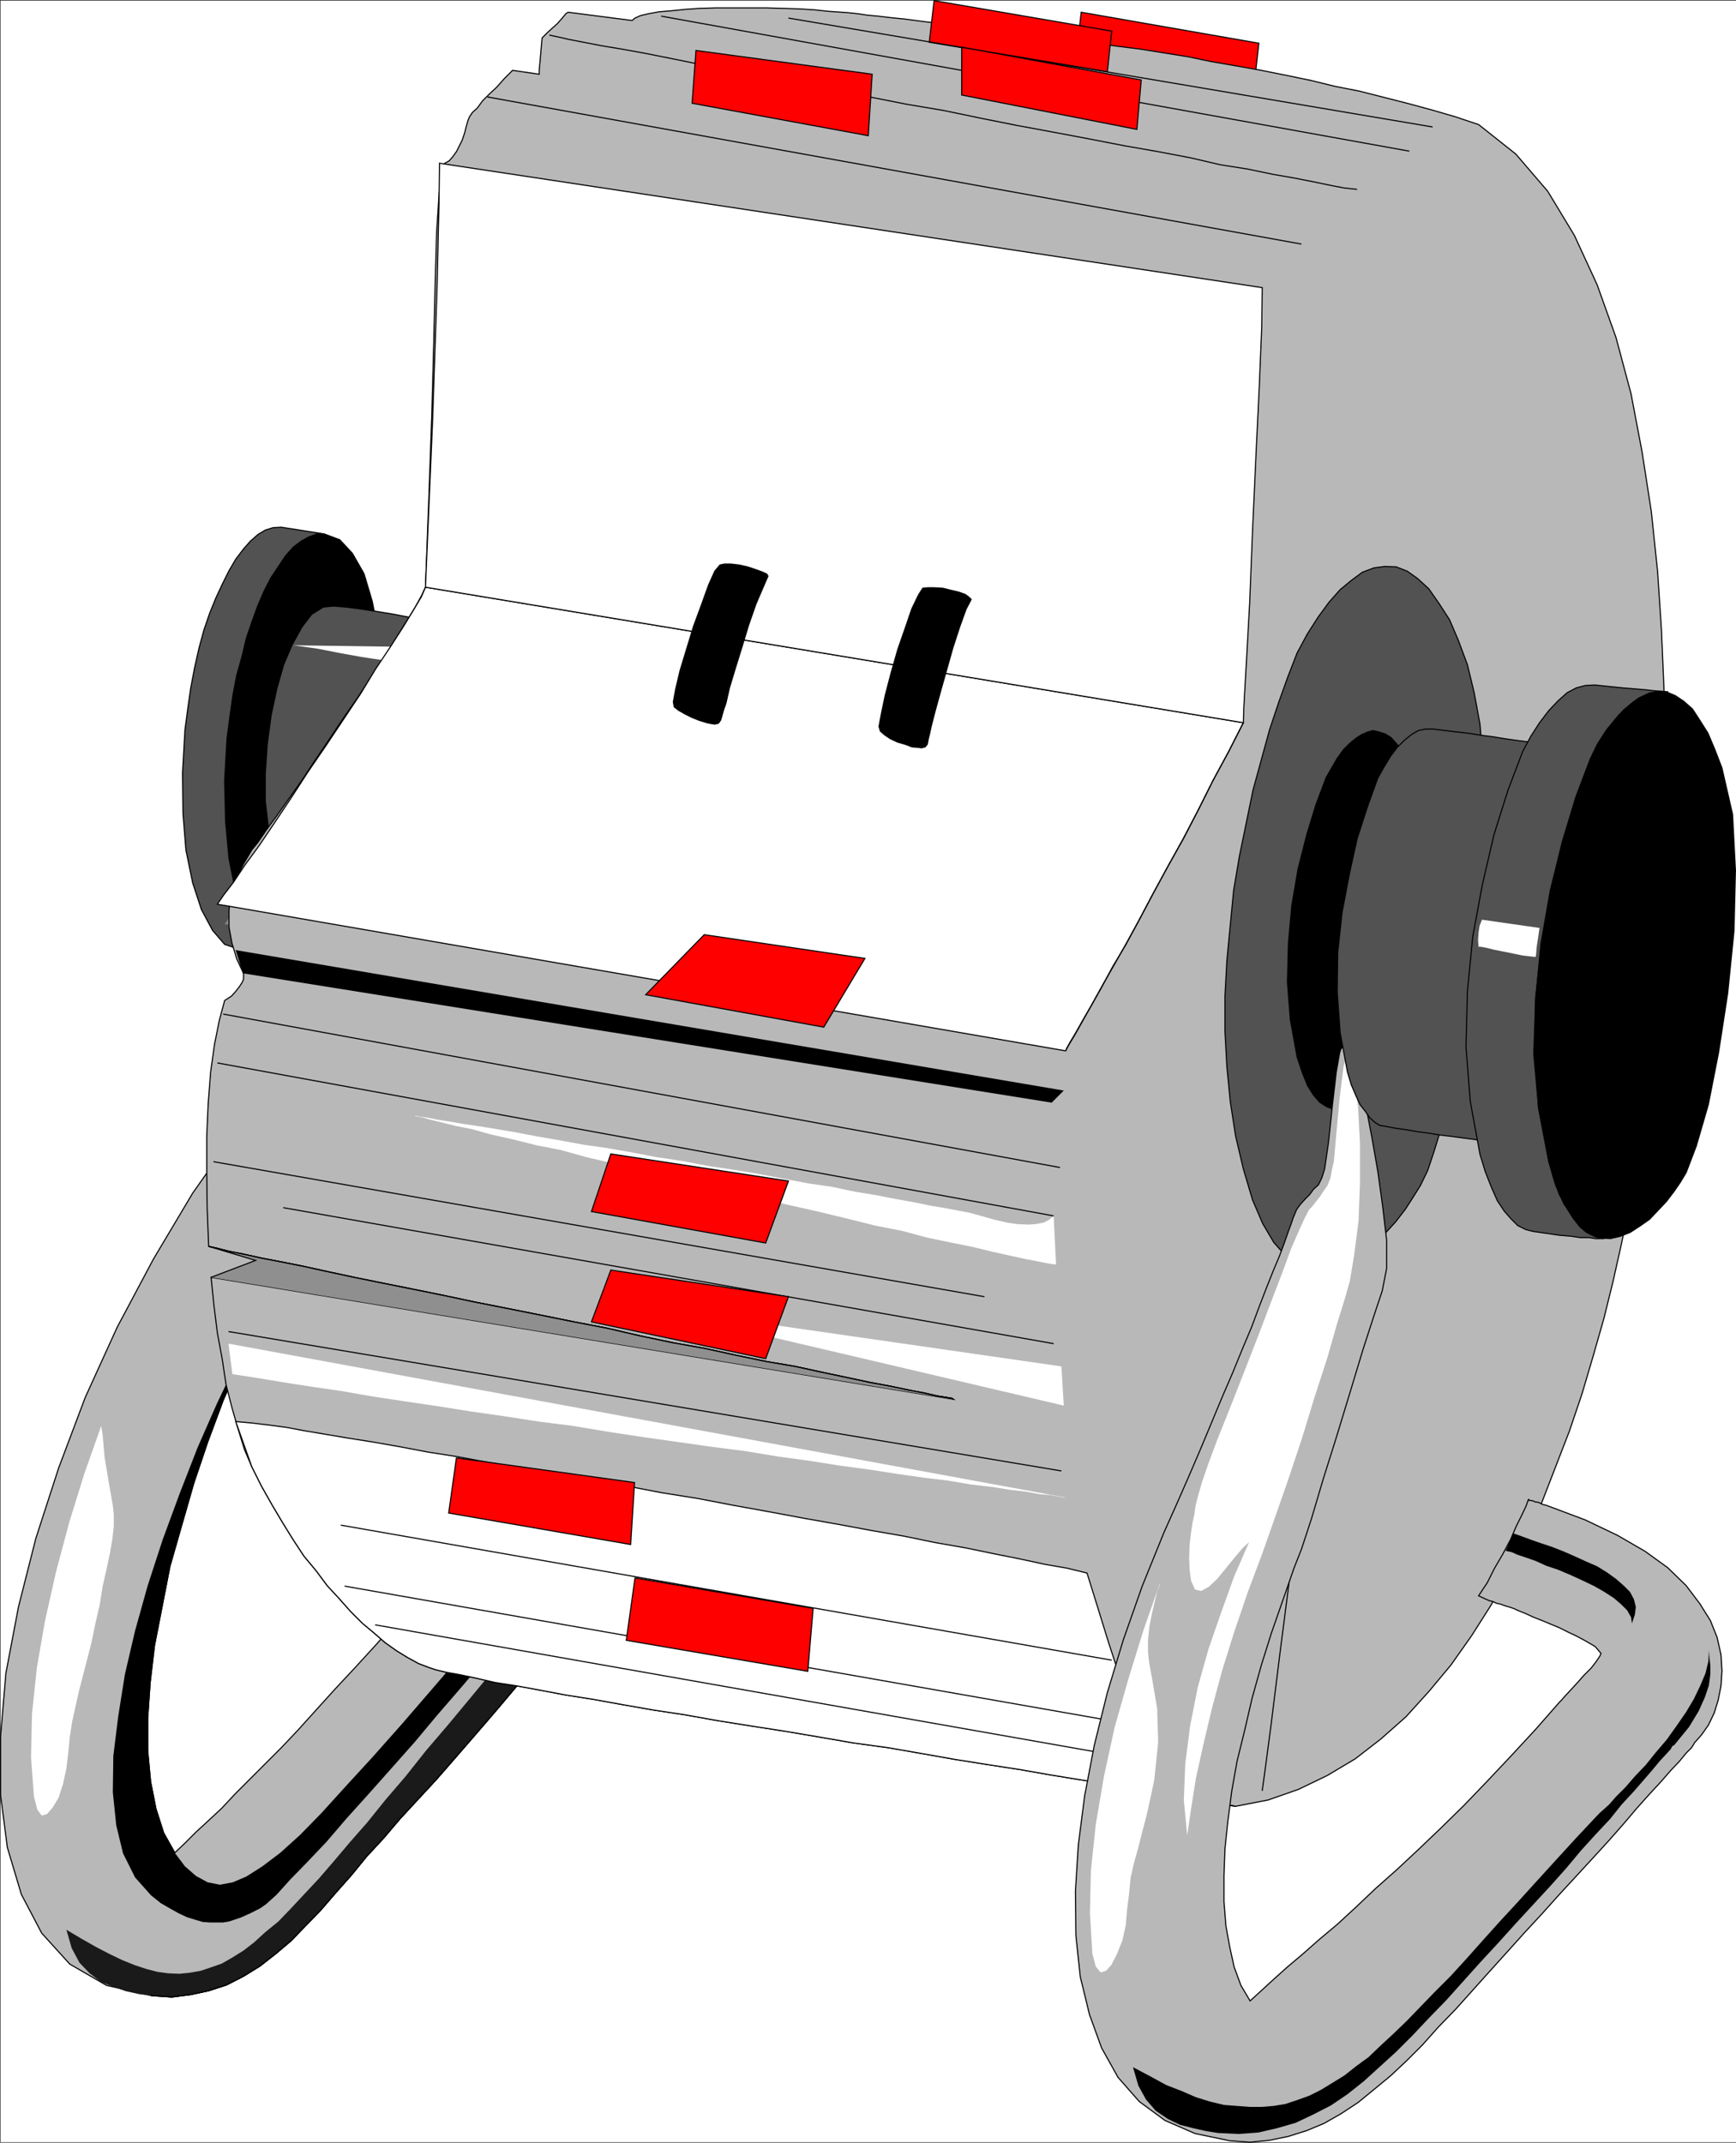 <svg xmlns="http://www.w3.org/2000/svg" width="358.715" height="442.746"><rect width="100%" height="100%" fill="#333333" stroke="none"/><path fill="#fff" fill-rule="evenodd" d="M.114 442.632h358.601V.132H.114v442.5"/><path fill="#838383" fill-rule="evenodd" d="m58.516 197.835 1.598-.101 1.601-.5 1.5-.899 1.7-1.3 1.5-1.801 1.5-2 1.5-2.399 1.398-2.601 1.3-3 1.2-3.399 1.203-3.601 1-3.801 1-3.899.797-4.101.601-4.399.602-4.402.598-8.898-.098-8.301-.801-7.598-1.3-6.601-1.7-5.7-2.402-4.199-2.598-2.8-3.2-1.2h-1.5l-1.702.598-1.598.902-1.602 1.2-1.597 1.8-1.403 2.098-1.597 2.402-1.403 2.7-1.3 3-1.2 3.3-1.199 3.5-.898 3.797-1.102 3.902-.8 4.2-.598 4.3-.602 4.5-.5 8.801.2 8.399.699 7.601 1.3 6.598 1.7 5.5 2.402 4.402 2.598 2.797 3.203 1.203"/><path fill-rule="evenodd" d="m58.516 197.835 1.598-.101 1.601-.5 1.5-.899 1.7-1.3 1.5-1.801 1.5-2 1.5-2.399 1.398-2.601 1.3-3 1.2-3.399 1.203-3.601 1-3.801 1-3.899.797-4.101.601-4.399.602-4.402.598-8.898-.098-8.301-.801-7.598-1.3-6.601-1.7-5.7-2.402-4.199-2.598-2.8-3.2-1.2h-1.5l-1.702.598-1.598.902-1.602 1.2-1.597 1.8-1.403 2.098-1.597 2.402-1.403 2.7-1.3 3-1.2 3.3-1.199 3.5-.898 3.797-1.102 3.902-.8 4.2-.598 4.3-.602 4.5-.5 8.801.2 8.399.699 7.601 1.3 6.598 1.7 5.5 2.402 4.402 2.598 2.797 3.203 1.203"/><path fill="none" stroke="#000" stroke-miterlimit="10" stroke-width=".227" d="m58.516 197.835 1.598-.101 1.601-.5 1.5-.899 1.7-1.3 1.5-1.801 1.5-2 1.5-2.399 1.398-2.601 1.3-3 1.2-3.399 1.203-3.601 1-3.801 1-3.899.797-4.101.601-4.399.602-4.402.598-8.898-.098-8.301-.8-7.598-1.302-6.601-1.699-5.7-2.402-4.199-2.598-2.8-3.2-1.2h-1.5l-1.702.598-1.598.902-1.601 1.2-1.598 1.8-1.402 2.098-1.598 2.402-1.402 2.7-1.301 3-1.2 3.3-1.199 3.5-.898 3.797-1.102 3.902-.8 4.2-.598 4.3-.602 4.5-.5 8.801.2 8.399.699 7.601 1.3 6.598 1.7 5.5 2.402 4.402 2.598 2.797zm0 0"/><path fill="#525252" fill-rule="evenodd" d="m58.114 108.933 8.902 1.402h-1.5l-1.703.598-1.598.902-1.601 1.2-1.598 1.8-1.402 2.098-1.598 2.402-1.402 2.7-1.301 3-1.2 3.3-1.199 3.5-.898 3.797-1.102 3.902-.8 4.2-.598 4.3-.602 4.5-.5 8.801.2 8.399.699 7.601 1.3 6.598 1.7 5.5 2.402 4.402 2.598 2.797 3.203 1.203-8.8-1.601-3.302-1.102-2.5-2.898-2.3-4.301-1.801-5.5-1.399-6.8-.601-7.5-.098-8.4.5-8.898.598-4.5.601-4.203.801-4.2.898-4 1-3.698 1.2-3.5 1.3-3.2 1.403-3 1.297-2.601 1.402-2.399 1.598-2.101 1.402-1.598 1.598-1.402 1.5-.899 1.601-.5 1.7-.101"/><path fill="none" stroke="#000" stroke-miterlimit="10" stroke-width=".227" d="m58.114 108.933 8.902 1.402h-1.5l-1.703.598-1.598.902-1.601 1.2-1.598 1.8-1.402 2.098-1.598 2.402-1.402 2.7-1.301 3-1.2 3.3-1.199 3.5-.898 3.797-1.102 3.902-.8 4.2-.598 4.3-.602 4.5-.5 8.801.2 8.399.699 7.601 1.3 6.598 1.7 5.5 2.402 4.402 2.598 2.797 3.203 1.203-8.8-1.601-3.302-1.102-2.5-2.898-2.3-4.301-1.801-5.5-1.399-6.8-.601-7.5-.098-8.4.5-8.898.598-4.5.601-4.203.801-4.2.899-4 1-3.698 1.199-3.5 1.3-3.2 1.403-3 1.297-2.601 1.402-2.399 1.598-2.101 1.402-1.598 1.598-1.402 1.5-.899 1.601-.5zm0 0"/><path fill="#525252" fill-rule="evenodd" d="m62.914 184.632-2-.797-1.898-1.902-1.402-2.899-1.399-3.902-.8-4.398-.602-5.2v-5.699l.402-6 .8-6 1.2-5.601 1.399-4.899 1.8-4.203 2-3.598 2-2.601 2.399-1.5 2.101-.2 2.5.2 3.102.402 3.297.5 3.601.598 4.102.8 8 1.602 4.098.7 3.902.8 3.7.797 3.398.602 3 .8 2.3.399 1.899.402 1.101.2.5.097-1.5 56.801-3.398-.398-3.902-.301-4.098-.5-4.3-.5-4.403-.602-4.297-.398-4.402-.602-4.2-.398-4.101-.602-3.598-.398-3.601-.399-2.801-.5-2.5-.203-1.797-.199-1.3-.3h-.302"/><path fill="none" stroke="#000" stroke-miterlimit="10" stroke-width=".227" d="m62.914 184.632-2-.797-1.898-1.902-1.402-2.899-1.399-3.902-.8-4.398-.602-5.2v-5.699l.402-6 .8-6 1.2-5.601 1.399-4.899 1.8-4.203 2-3.598 2-2.601 2.399-1.5 2.101-.2 2.5.2 3.102.402 3.297.5 3.601.598 4.102.8 8 1.602 4.098.7 3.902.8 3.7.797 3.398.602 3 .8 2.3.399 1.899.402 1.101.2.5.097-1.5 56.801-3.398-.398-3.902-.301-4.098-.5-4.3-.5-4.403-.602-4.297-.398-4.402-.602-4.2-.398-4.101-.602-3.598-.398-3.601-.399-2.801-.5-2.5-.203-1.797-.199-1.3-.3zm0 0"/><path fill="#fff" fill-rule="evenodd" d="m117.414 134.132-3.101 1.102-3 .898-2.899.8-3.101.602-2.899.301h-3.101l-3.2.098-3.199-.098-3.3-.101-3.399-.399-3.7-.402-3.901-.598-4-.601-4.399-.801-4.601-.899-5-.699 56.8.797"/><path fill="#b8b8b8" fill-rule="evenodd" d="m119.813 331.835-.098.2-.5.597-.8 1-1 1.402-1.302 1.7-1.597 2-1.703 2.3-2.297 2.7-2.203 2.8-2.598 3.098-2.7 3.203-3 3.5-3.202 3.7-3.297 3.8-3.403 3.899-7.398 8-3.402 4-3.598 3.898-3.102 3.8-3.199 3.602-3.101 3.598-3.2 3.3-3 3.102-3.199 2.7-3.199 2.5-3.402 2.101-3.5 1.797-3.7 1.203-3.699.797-3.898.5-4.301-.297-9.2-2.101-7.6-4.399-5.802-6.402-4.199-8-2.898-9.7-1.403-10.8v-12.098l1.102-13.101 2.598-13.7 3.601-14.199 4.7-14.5 5.5-14.601 6.601-14.5 7.5-14.102 8.098-13.598 9-12.8 8.902 31-4.102 8-3.8 8.199-3.7 8.402-3.199 8.598-2.898 8.601-2.5 8.7-2.403 8.398-1.597 8.203-1.602 8.2-.898 7.699-.5 7.3v6.7l.597 6.398 1.102 5.602 1.598 5 2.3 4.101 2.102-2 2.3-2.3 2.5-2.301 2.798-2.602 2.703-2.898 2.898-2.899 3.2-3.203 3.5-3.5 3.5-3.7 3.699-4.097 3.8-4.203 4.2-4.5 4.3-4.7 4.5-5.097 4.903-5.402 4.898-5.7 27.899 8.102"/><path fill="none" stroke="#000" stroke-miterlimit="10" stroke-width=".227" d="m119.813 331.835-.098.2-.5.597-.8 1-1 1.402-1.302 1.7-1.597 2-1.703 2.3-2.297 2.7-2.203 2.8-2.598 3.098-2.7 3.203-3 3.5-3.202 3.7-3.297 3.8-3.403 3.899-7.398 8-3.402 4-3.598 3.898-3.102 3.8-3.199 3.602-3.101 3.598-3.2 3.3-3 3.102-3.199 2.7-3.199 2.5-3.402 2.101-3.5 1.797-3.7 1.203-3.699.797-3.898.5-4.301-.297-9.2-2.101-7.6-4.399-5.802-6.402-4.199-8-2.898-9.7-1.403-10.8v-12.098l1.102-13.101 2.598-13.7 3.601-14.199 4.7-14.5 5.5-14.601 6.601-14.5 7.5-14.102 8.098-13.598 9-12.8 8.902 31-4.102 8-3.8 8.199-3.7 8.402-3.199 8.598-2.898 8.601-2.5 8.7-2.403 8.398-1.597 8.203-1.602 8.2-.898 7.699-.5 7.3v6.7l.597 6.398 1.102 5.602 1.598 5 2.3 4.101 2.102-2 2.3-2.3 2.5-2.301 2.798-2.602 2.703-2.898 2.898-2.899 3.2-3.203 3.5-3.5 3.5-3.7 3.699-4.097 3.8-4.203 4.2-4.5 4.3-4.7 4.5-5.097 4.903-5.402 4.898-5.7zm0 0"/><path fill="#1a1a1a" fill-rule="evenodd" d="m31.215 412.335 4.3.297 3.9-.5 3.699-.797 3.699-1.203 3.5-1.797 3.402-2.101 3.2-2.5 3.199-2.7 3-3.101 3.199-3.3 3.101-3.599 3.2-3.601 3.101-3.8 3.598-3.9 3.402-4 7.399-8 3.402-3.898 3.297-3.8 3.203-3.7 3-3.5 2.7-3.203 2.597-3.098 2.203-2.8 2.297-2.7 1.703-2.3 1.597-2 1.301-1.7 1-1.402.801-1 .5-.598.098-.199-5.5-1.601-5.797 7-5.703 6.8-5.2 6.301-4.898 5.899-4.7 5.5-4.202 5.3-4.2 4.899-3.699 4.601-3.601 4.098-3.297 3.902-3.102 3.598-3 3.203-2.8 3-2.598 2.7-2.703 2.199-2.297 2.101-2.203 1.7-2.399 1.5-2.101 1.199-2.297.8-2.102.7-2.3.398-2.098.203-2.3-.101-2.2-.301-2.3-.598-2.403-.8-2.5-1-2.7-1.301-2.699-1.399-3-1.703-3.199-1.898 1.098 3.8 1.601 3 2.102 2.2 2.398 1.8 2.5 1 2.602.899 2.7.601 2.5.301"/><path fill="none" stroke="#000" stroke-miterlimit="10" stroke-width=".227" d="m119.813 331.835-.098.2-.5.597-.8 1-1 1.402-1.302 1.7-1.597 2-1.703 2.3-2.297 2.7-2.203 2.8-2.598 3.098-2.7 3.203-3 3.5-3.202 3.7-3.297 3.8-3.403 3.899-7.398 8-3.402 4-3.598 3.898-3.102 3.8-3.199 3.602-3.101 3.598-3.2 3.3-3 3.102-3.199 2.7-3.199 2.5-3.402 2.101-3.5 1.797-3.7 1.203-3.699.797-3.898.5-4.301-.297"/><path fill="none" stroke="#000" stroke-miterlimit="10" stroke-width=".227" d="m119.813 331.835-.098.2-.5.597-.8 1-1 1.402-1.302 1.7-1.597 2-1.703 2.3-2.297 2.7-2.203 2.8-2.598 3.098-2.7 3.203-3 3.5-3.202 3.7-3.297 3.8-3.403 3.899-7.398 8-3.402 4-3.598 3.898-3.102 3.8-3.199 3.602-3.101 3.598-3.2 3.3-3 3.102-3.199 2.7-3.199 2.5-3.402 2.101-3.5 1.797-3.7 1.203-3.699.797-3.898.5-4.301-.297"/><path fill-rule="evenodd" d="m36.114 382.835-2.301-4.101-1.598-5-1.101-5.602-.598-6.398v-6.7l.5-7.3.898-7.7 1.602-8.199 1.598-8.203 2.402-8.398 2.5-8.7 2.898-8.601 3.2-8.598 3.699-8.402 3.8-8.2 4.102-8-4.402 8-4.2 8.301-4.3 9-4 9.098-3.7 9.5-3.5 9.5-3.097 9.5-2.602 9.3-2.101 9-1.399 8.802-1 8.101-.101 7.5.703 6.797 1.398 5.8 2.5 5 3.301 3.7 2 1.602 1.899 1.101 1.8 1 1.7.797 1.601.5 1.7.5 1.398.102h2.8l1.2-.2 1.203-.402 1.2-.398.898-.399 1.101-.5 2-1 1.3-.902 2.2-2 2.7-3 3.5-3.598 4-4.203 4.199-4.898 4.601-5.102 4.8-5.398 4.7-5.301 4.598-5.5 4.5-5.2 4.101-4.8 3.801-4.3 3.2-3.9 2.6-3 1.798-2.199-4-1.601-8.598 9.8-7.601 8.801-6.899 8-6.3 7.098-5.602 6.102-4.899 5.398-4.398 4.5-4.102 3.703-3.699 2.797-3.3 2.102-2.801 1.199-2.7.5-2.5-.5-2.398-1.3-2.3-2-2.102-2.798"/><path fill="none" stroke="#000" stroke-miterlimit="10" stroke-width=".227" d="m57.715 264.734-4.101 8-3.801 8.199-3.7 8.402-3.199 8.598-2.898 8.601-2.5 8.7-2.402 8.398-1.598 8.203-1.602 8.2-.898 7.699-.5 7.3v6.7l.598 6.398 1.101 5.602 1.598 5 2.3 4.101"/><path fill="#fff" fill-rule="evenodd" d="m20.914 294.632-3.5 9.902-3.101 10-2.7 10.098-2.3 10.203-1.7 9.797-1 9.5-.199 9 .602 8.102.7 2.699.898 1.2 1.101-.298 1.2-1.402 1.199-2 .902-2.8.7-3.2.398-3.3.3-3.2.5-3.2.7-3.199.699-3.101.8-3.098.903-3.5.898-3.5.801-3.902.899-3.899.601-3.8.8-3.5.7-3.301.5-2.899.3-2.699v-2.402l-.202-1.899-.797-4.5-.902-5.402-.399-4.598-.3-1.902"/><path fill="#838383" fill-rule="evenodd" d="m258.613 153.335-3.199 6-3.101 6.2-3.297 6.097-3.203 6.203-3.399 5.899-3.199 5.699-3.102 5.7-2.898 5.1-2.902 5-2.399 4.301-2.398 4.098-1.902 3.3-1.7 2.802-1 1.898-.8 1.3-.301.5-173.399-32.5 1.399-1.898 2-2.699 2.3-3.601 2.903-4.102 3.297-4.598 3.402-5.101 3.598-5.5 3.601-5.3 7-10.798 3.399-5.101 3-4.5 2.601-4.102 2.102-3.7 1.5-2.698 1-1.801 169.097 27.902"/><path fill="red" fill-rule="evenodd" d="m223.414 2.534 36.7 6.399-.801 7.2-36.797-5.7.898-7.899"/><path fill="none" stroke="#000" stroke-miterlimit="10" stroke-width=".227" d="m223.414 2.534 36.7 6.399-.801 7.2-36.797-5.7zm0 0"/><path fill="#b8b8b8" fill-rule="evenodd" d="m105.914 14.534-1.699 1.7-1.601 1.8-1.5 1.399-1.399 1.402-1.101 1.5-1 .899-.598.898-.3.703-.403 1.399-.297 1.199-.5 1.5-.602 1.2-.601 1.202-.797 1.098-.703.8-.899.5-.8 1.801-.399 4.801-.5 7.7-.3 10.398-.301 12.7-.399 14.702-.601 16.899-.7 18.601-.8 1.7-1.301 2.398-1.899 3.101-2.101 3.399-2.399 3.8-2.699 4.102-2.8 4.297-3 4.3-3 4.5-2.9 4.302-2.702 4.101-2.7 3.797-2.398 3.402-2.2 3-1.702 2.5-1.297 1.598-1.703 2.902-1.598 3-.902 3.2-.5 3.3v3.5l.601 3.301 1 3.297 1.399 3v1.203l-.297.7-.602.898-.699.902-.902 1-1.399.899-1.101 4.101-1 5-.797 5.7-.5 6.5-.3 6.8v7.297l.097 7.703.3 7.7 1.801.398 2.301.601 3.098.598 3.601.8 4.2.802 4.5.898 5 1.102 5.601 1.199 5.899 1.2 6 1.202 6.402 1.297 6.598 1.402 6.601 1.301 7 1.399 6.899 1.398 6.8 1.3 6.899 1.602 6.703 1.399 6.7 1.2 6.398 1.401 6.3 1.301 5.899 1 5.5 1.2 5.203 1.097 4.7 1 4.3.8 3.797.802 3.203.601 2.598.598 1.902.3 1.2.2.3.2-153.402-25.2.601 5.902.7 5.598 1 5.402.8 5.297 1.2 4.703 1.3 4.5 1.3 4.2 1.5 3.5 2 4 2.2 3.898 2.2 3.7 2.1 3.401 2.298 3.5 2.5 3 2.3 3.098 2.5 2.703 2.301 2.598 2.5 2.5 2.399 2 2.3 2 2.403 1.7 2.297 1.401 2.203 1.2 2.098.8 1.5.5 2.101.5 2.8.5 3.298.7 3.902.898 4.5.703 4.899.899 5.3 1 5.7.898 6.101 1.102 6.3 1.101 6.599 1 6.699 1.2 6.902 1.097 7.098 1.102 7.101 1.199 6.899 1.2 7.3 1 6.903 1.202 6.797 1.2 6.902 1.097 6.5 1 6.3 1.102 6.099 1 5.699.898 5.203.8 4.797.903 4.5.797 3.902.703 3.2.598 2.898.402 2 .399 6.703-1.301 6.297-2.2 6-2.898 5.703-3.402 5.297-4.098 5.203-4.601 4.797-5.301 4.5-5.399 4.3-6.101 4-6.3 3.7-6.798 3.5-7 3.203-7.203 5.797-15 2.601-7.7 2.301-7.8 2.2-7.7 1.898-7.698 1.703-7.602 1.598-7.598 1.199-7.402 1.402-7.098 1-6.902 1-6.5.7-6.098.6-6 .599-5.5.3-4.902.301-4.297.2-3.902v-9.899l.1-8.101.099-9.3v-10.298l-.301-11.402-.5-11.7-.797-12.1-1.3-12.4-1.903-12.3-2.297-12.098-3.102-11.601-3.898-10.899-4.703-10.203-5.5-9.098-6.598-7.699-7.7-6.101-4.8-1.602-4.8-1.398-4.801-1.301-5.098-1.3-5.102-1.298-5.101-1-4.899-1.203-5.3-1.098-5-1-5.098-.902-5.203-.898-4.797-1-10-1.602-4.8-.598-4.7-.699-4.703-.703-4.5-.598-4.2-.601-4.199-.598-4.101-.5-4-.3-3.598-.5-3.601-.301-3.2-.399-3-.402-3-.3-2.5-.298-2.199-.203-2-.297-1.902-.203-1.297-.098-2.902-.199-2.801-.3-3.2-.2-3.3-.101-3.399-.102h-10.5l-3.398.102-2.902.199-2.899.3-2.5.2-2.2.402-1.702.399-1.098.5-.601.5-13.2-1.7-.199.098-.3.203-.4.5-.6.7-.801.898-.899.8-1.101 1-1.098 1.102-.203 2.2-.2 2.398-.199 2.101v.801l-5.5-.8"/><path fill="none" stroke="#000" stroke-miterlimit="10" stroke-width=".227" d="m105.914 14.534-1.699 1.7-1.601 1.8-1.5 1.399-1.399 1.402-1.101 1.5-1 .899-.598.898-.3.703-.403 1.399-.297 1.199-.5 1.5-.602 1.2-.601 1.202-.797 1.098-.703.8-.899.5-.8 1.801-.399 4.801-.5 7.7-.3 10.398-.301 12.7-.399 14.702-.601 16.899-.7 18.601-.8 1.7-1.301 2.398-1.899 3.101-2.101 3.399-2.399 3.8-2.699 4.102-2.8 4.297-3 4.3-3 4.5-2.9 4.302-2.702 4.101-2.7 3.797-2.398 3.402-2.2 3-1.702 2.5-1.297 1.598-1.703 2.902-1.598 3-.902 3.2-.5 3.3v3.5l.601 3.301 1 3.297 1.399 3v1.203l-.297.7-.602.898-.699.902-.902 1-1.399.899-1.101 4.101-1 5-.797 5.7-.5 6.5-.3 6.8v7.297l.097 7.703.3 7.7 1.801.398 2.301.601 3.098.598 3.601.8 4.2.802 4.5.898 5 1.102 5.601 1.199 5.899 1.2 6 1.202 6.402 1.297 6.598 1.402 6.601 1.301 7 1.399 6.898 1.398 6.801 1.3 6.899 1.602 6.703 1.399 6.7 1.2 6.397 1.401 6.301 1.301 5.899 1 5.5 1.2 5.203 1.097 4.7 1 4.3.8 3.797.802 3.203.601 2.598.598 1.902.3 1.2.2.3.2-153.402-25.2.601 5.902.7 5.598 1 5.402.8 5.297 1.2 4.703 1.3 4.5 1.3 4.2 1.5 3.5 2 4 2.2 3.898 2.2 3.7 2.1 3.401 2.298 3.5 2.5 3 2.3 3.098 2.5 2.703 2.301 2.598 2.5 2.5 2.399 2 2.3 2 2.403 1.7 2.297 1.401 2.203 1.2 2.098.8 1.5.5 2.101.5 2.8.5 3.298.7 3.902.898 4.5.703 4.898.899 5.301 1 5.7.898 6.101 1.102 6.3 1.101 6.599 1 6.699 1.2 6.902 1.097 7.098 1.102 7.101 1.199 6.899 1.2 7.3 1 6.903 1.202 6.797 1.2 6.902 1.097 6.5 1 6.3 1.102 6.099 1 5.699.898 5.203.8 4.797.903 4.5.797 3.902.703 3.2.598 2.898.402 2 .399 6.703-1.301 6.297-2.2 6-2.898 5.703-3.402 5.297-4.098 5.203-4.601 4.797-5.301 4.5-5.399 4.3-6.101 4-6.3 3.7-6.798 3.5-7 3.203-7.203 5.797-15 2.601-7.7 2.301-7.8 2.2-7.7 1.898-7.698 1.703-7.602 1.597-7.598 1.2-7.402 1.402-7.098 1-6.902 1-6.5.7-6.098.6-6 .599-5.5.3-4.902.301-4.297.2-3.902v-9.899l.1-8.101.099-9.3v-10.298l-.301-11.402-.5-11.7-.797-12.1-1.3-12.4-1.903-12.3-2.297-12.098-3.102-11.601-3.898-10.899-4.703-10.203-5.5-9.098-6.598-7.699-7.7-6.101-4.8-1.602-4.8-1.398-4.801-1.301-5.098-1.3-5.102-1.298-5.101-1-4.899-1.203-5.3-1.098-5-1-5.098-.902-5.203-.898-4.797-1-10-1.602-4.8-.598-4.7-.699-4.703-.703-4.5-.598-4.2-.601-4.199-.598-4.101-.5-4-.3-3.598-.5-3.601-.301-3.2-.399-3-.402-3-.3-2.5-.298-2.199-.203-2-.297-1.902-.203-1.297-.098-2.902-.199-2.801-.3-3.2-.2-3.3-.101-3.399-.102h-10.5l-3.398.102-2.902.199-2.899.3-2.5.2-2.2.402-1.702.399-1.098.5-.601.5-13.2-1.7-.199.098-.3.203-.4.5-.6.7-.801.898-.899.8-1.101 1-1.098 1.102-.203 2.2-.2 2.398-.199 2.101v.801zm0 0"/><path fill="#8f8f8f" fill-rule="evenodd" d="m43.114 257.534 1.8.399 2.301.601 3.098.598 3.601.8 4.2.802 4.5.898 5 1.102 5.601 1.199 5.899 1.2 6 1.202 6.402 1.297 6.598 1.402 6.601 1.301 7 1.399 6.898 1.398 6.801 1.3 6.899 1.602 6.703 1.399 6.7 1.2 6.397 1.401 6.301 1.301 5.899 1 5.5 1.2 5.203 1.097 4.7 1 4.3.8 3.797.802 3.203.601 2.598.598 1.902.3 1.2.2.3.2-153.402-25.2 9.199-3.5-9.7-2.899"/><path fill="none" stroke="#000" stroke-miterlimit="10" stroke-width=".227" d="m43.114 257.534 1.8.399 2.301.601 3.098.598 3.601.8 4.2.802 4.5.898 5 1.102 5.601 1.199 5.899 1.2 6 1.202 6.402 1.297 6.598 1.402 6.601 1.301 7 1.399 6.898 1.398 6.801 1.3 6.899 1.602 6.703 1.399 6.7 1.2 6.397 1.401 6.301 1.301 5.899 1 5.5 1.2 5.203 1.097 4.7 1 4.3.8 3.797.802 3.203.601 2.598.598 1.902.3 1.2.2.3.2"/><path fill="none" stroke="#000" stroke-miterlimit="10" stroke-width=".227" d="m43.114 257.534 1.8.399 2.301.601 3.098.598 3.601.8 4.2.802 4.5.898 5 1.102 5.601 1.199 5.899 1.2 6 1.202 6.402 1.297 6.598 1.402 6.601 1.301 7 1.399 6.898 1.398 6.801 1.3 6.899 1.602 6.703 1.399 6.7 1.2 6.397 1.401 6.301 1.301 5.899 1 5.5 1.2 5.203 1.097 4.7 1 4.3.8 3.797.802 3.203.601 2.598.598 1.902.3 1.2.2.3.2m-153.402-25.2 9.199-3.5-9.7-2.899"/><path fill="#fff" fill-rule="evenodd" d="m256.914 149.335-3 5.899-3.3 6.101-3 6-3.2 6.098-3.101 5.601-3.098 5.7-2.902 5.5-2.7 5-2.699 4.5-2.3 4.3-2.2 3.899-1.8 3.2-1.399 2.5-1.2 2-.6 1-.2.5-175.3-30.298 1.3-1.902 2-2.598 2.399-3.601 3-4.102 3.101-4.598 3.399-5.101 3.5-5.399 3.699-5.402 7.203-10.797 3.098-5.101 3-4.5 2.699-4.2 2.203-3.601 1.598-2.7.8-1.898 169 28"/><path fill="none" stroke="#000" stroke-miterlimit="10" stroke-width=".227" d="m256.914 149.335-3 5.899-3.3 6.101-3 6-3.2 6.098-3.101 5.601-3.098 5.7-2.902 5.5-2.7 5-2.699 4.5-2.3 4.3-2.2 3.899-1.8 3.2-1.399 2.5-1.2 2-.6 1-.2.5-175.3-30.298 1.3-1.902 2-2.598 2.399-3.601 3-4.102 3.101-4.598 3.399-5.101 3.5-5.399 3.699-5.402 7.203-10.797 3.098-5.101 3-4.5 2.699-4.2 2.203-3.601 1.598-2.7.8-1.898zm0 0"/><path fill="none" stroke="#000" stroke-miterlimit="10" stroke-width=".227" d="m220.313 216.933.203-.5.598-1.098 1.199-2 1.402-2.5 1.8-3.101 2.099-3.801 2.402-4.2 2.598-4.6 2.8-5.099 2.801-5.3 3.098-5.7 3.203-5.699 3.098-6 3-6 3.3-6.101 3-5.899"/><path fill="#fff" fill-rule="evenodd" d="m256.914 149.335.102-3.203.5-8.797.7-12.601.597-15 .703-15.5.7-14.5.5-12.2.097-8.101-170-25.7-.098 8.102-.402 17.598-.899 26.902-1.5 35 169 28"/><path fill="none" stroke="#000" stroke-miterlimit="10" stroke-width=".227" d="m256.914 149.335.102-3.203.5-8.797.7-12.601.597-15 .703-15.5.7-14.5.5-12.2.097-8.101-170-25.7-.098 8.102-.402 17.598-.899 26.902-1.5 35zm-169-28 169 28"/><path fill="red" fill-rule="evenodd" d="m193.016.132 36.7 6.3-.903 8.403-36.797-6.101 1-8.602"/><path fill="none" stroke="#000" stroke-miterlimit="10" stroke-width=".227" d="m193.016.132 36.7 6.3-.903 8.403-36.797-6.101zm-56.403 3.203 154.602 27.899"/><path fill="red" fill-rule="evenodd" d="m198.715 9.734 37.098 6.8-.899 10.2-36.199-7.102V9.734"/><path fill="none" stroke="#000" stroke-miterlimit="10" stroke-width=".227" d="m198.715 9.734 37.098 6.8-.899 10.2-36.199-7.102zm-35.801-6 133.102 22.5"/><path fill="#bbb" fill-rule="evenodd" d="m280.414 39.132-.898-.098-1.8-.199-2.602-.5-3.399-.703-4-.797-4.601-.8-5.301-1.102-5.7-.899-6-1.402-6.8-1.297-6.899-1.203-7.199-1.398-7.402-1.399-7.598-1.402-7.5-1.5-7.7-1.598-7.702-1.3-7.598-1.5-7.601-1.602-7.098-1.2-7-1.5-6.8-1.199-6.403-1.199-5.899-1.203-5.5-1.098-5-.902-4.199-.7-3.601-.698-3.098-.602-2.203-.5-1.399-.297-.398-.101 166.898 31.898"/><path fill="none" stroke="#000" stroke-miterlimit="10" stroke-width=".227" d="m280.414 39.132-.898-.098-1.8-.199-2.602-.5-3.399-.703-4-.797-4.601-.8-5.301-1.102-5.7-.899-6-1.402-6.8-1.297-6.899-1.203-7.199-1.398-7.402-1.399-7.598-1.402-7.5-1.5-7.7-1.598-7.702-1.3-7.598-1.5-7.601-1.602-7.098-1.2-7-1.5-6.8-1.199-6.403-1.199-5.899-1.203-5.5-1.098-5-.902-4.199-.7-3.601-.698-3.098-.602-2.203-.5-1.399-.297-.398-.101"/><path fill="red" fill-rule="evenodd" d="m143.813 10.433 36.402 4.902-.8 12.7-36.4-6.7.798-10.902"/><path fill="none" stroke="#000" stroke-miterlimit="10" stroke-width=".227" d="m143.813 10.433 36.402 4.902-.8 12.7-36.4-6.7zm129.101 252.801-.898 11-1.3 15.101-2 17.598-2.102 18.101-2.2 17.098-1.8 14.5-1.301 9.8-.5 3.602"/><path fill="#bbb" fill-rule="evenodd" d="M268.914 50.433 100.715 20.034l168.2 30.399"/><path fill="none" stroke="#000" stroke-miterlimit="10" stroke-width=".227" d="M268.914 50.433 100.715 20.034"/><path fill="#fff" fill-rule="evenodd" d="m52.016 303.034 2 4 2.2 3.899 2.198 3.7 2.102 3.401 2.297 3.5 2.5 3 2.3 3.098 2.5 2.703 2.301 2.598 2.5 2.5 2.399 2 2.3 2 2.403 1.7 2.297 1.401 2.203 1.2 2.098.8 1.5.5 2.101.5 2.8.5 3.298.7 3.902.898 4.5.703 4.899.899 5.3 1 5.7.898 6.101 1.102 6.3 1.101 6.599 1 6.699 1.2 6.902 1.097 7.098 1.102 7.101 1.199 6.899 1.2 7.3 1 6.903 1.202 6.797 1.2 6.902 1.097 6.5 1 6.3 1.102 6.099 1 5.699.898 5.203.8 4.797.903 4.5.797 3.902.703 3.2.598 2.898.402 2 .399-2.899-.399-2.601-.402-2.297-.7-2-.8-1.902-1.2-1.7-1.398-1.699-1.8-1.5-2.301-1.402-2.7-1.5-3.199-1.598-3.8-1.5-4.5-1.8-5-1.9-5.801-2.1-6.801-2.302-7.399-4.097-1-4.602-.8-5.101-1.102-5.5-1.098-5.797-1.199-6.3-1.101-6.302-1.301-6.898-1.2-7-1.3-6.8-1.2-7.5-1.398-7.2-1.3-7.3-1.403-7.5-1.2-7.302-1.398-7.3-1.3-7.098-1.2-7-1.199-6.8-1.101-6.403-1.2-6.399-1-5.8-1.101-5.7-1-5.101-.8-4.7-.798-4.199-.703-3.699-.7-3-.398-4.101-.5-3.399-.3 3.3 9.3"/><path fill="none" stroke="#000" stroke-miterlimit="10" stroke-width=".227" d="m52.016 303.034 2 4 2.2 3.899 2.198 3.7 2.102 3.401 2.297 3.5 2.5 3 2.3 3.098 2.5 2.703 2.301 2.598 2.5 2.5 2.399 2 2.3 2 2.403 1.7 2.297 1.401 2.203 1.2 2.098.8 1.5.5 2.101.5 2.8.5 3.298.7 3.902.898 4.5.703 4.899.899 5.3 1 5.7.898 6.101 1.102 6.3 1.101 6.599 1 6.699 1.2 6.902 1.097 7.098 1.102 7.101 1.199 6.899 1.2 7.3 1 6.903 1.202 6.797 1.2 6.902 1.097 6.5 1 6.3 1.102 6.099 1 5.699.898 5.203.8 4.797.903 4.5.797 3.902.703 3.2.598 2.898.402 2 .399-2.899-.399-2.601-.402-2.297-.7-2-.8-1.902-1.2-1.7-1.398-1.699-1.8-1.5-2.301-1.402-2.7-1.5-3.199-1.598-3.8-1.5-4.5-1.8-5-1.9-5.801-2.1-6.801-2.302-7.399-4.097-1-4.602-.8-5.101-1.102-5.5-1.098-5.797-1.199-6.3-1.101-6.302-1.301-6.898-1.2-7-1.3-6.8-1.2-7.5-1.398-7.2-1.3-7.3-1.403-7.5-1.2-7.302-1.398-7.3-1.3-7.098-1.2-7-1.199-6.8-1.101-6.403-1.2-6.399-1-5.8-1.101-5.7-1-5.101-.8-4.7-.798-4.199-.703-3.699-.7-3-.398-4.101-.5-3.399-.3zm0 0"/><path fill="#fff" fill-rule="evenodd" d="m48.016 283.933 5.2.8 5.398.9 5.8.901 6.2.899 6.3 1.101 6.602 1 6.797 1 6.902 1.098 7 1 7.098 1.102 7.101.898 7.2 1.203 7.199 1.098 7.101 1 7 1 7.102.902 6.598 1.098 6.601.902 6.3 1 6 .797 5.798.902 5.601.801 5 .598 4.7.8 4.3.5 3.801.602 3.399.399 2.699.5 2.3.199 1.602.3 1.098.2h.402l-173-31.8.8 6.3m169.7-32.699-.902.8-1.2.598-1.597.3-1.602.102-2.199-.101-2.102-.3-2.597-.599-2.8-.8-1.103-.301-1.5-.399-2.199-.402-2.601-.5-3-.5-3.399-.7-3.898-.698-4.102-.801-4.3-.7-4.7-1-4.8-.699-4.801-.902-5.2-1-5.3-.898-5.399-.801-5.199-1-5.3-.8-5.302-1-5.097-.9-4.903-.699-4.898-.902-4.602-.797-4.199-.8-4.101-.7-3.7-.601-3.398-.5-2.902-.5-2.5-.399-2-.402-1.399-.2-1-.199h-.3l.3.098 1.2.203 1.699.5 2.5.598 2.8.7 3.5.702 3.903 1.098 4.5 1 4.797 1.2 5.101 1 5.399 1.5 5.601 1.3 5.899 1.3 5.902 1.5 6.2 1.4 6.1 1.402 6.2 1.597 6 1.403 6.2 1.398 5.8 1.402 5.598 1.399 5.601 1.101 5.2 1.399 4.8 1 4.5.898 4.102 1 3.598.801 3.199.7 2.601.5 2 .402 1.2.199h.601l-.5-10m1.598 31.101.5 8.098-88.7-20.8zm0 0"/><path fill-rule="evenodd" d="m219.813 225.335-171-29 1.5 4.797 167 26.703 2.5-2.5"/><path fill="none" stroke="#000" stroke-miterlimit="10" stroke-width=".227" d="m48.813 196.335 1.5 4.797m27.203 134.602 159.398 28.101M71.215 327.734l159.399 28m-160.2-40.602 159.301 27.902m-171.199-93.5 159.2 28.098M44.114 240.034l159.3 27.899m14.301-16.699-172.8-31.602m174.101 21.602-172.902-31.7"/><path fill="red" fill-rule="evenodd" d="m131.215 326.034 36.8 6.301-1.1 13-37.5-6.402 1.8-12.899"/><path fill="none" stroke="#000" stroke-miterlimit="10" stroke-width=".227" d="m131.215 326.034 36.8 6.301-1.1 13-37.5-6.402zm0 0"/><path fill="red" fill-rule="evenodd" d="m94.313 301.234 36.8 5.101-.8 12.797-37.598-6.5 1.598-11.398"/><path fill="none" stroke="#000" stroke-miterlimit="10" stroke-width=".227" d="m94.313 301.234 36.8 5.101-.8 12.797-37.598-6.5zm0 0"/><path fill="red" fill-rule="evenodd" d="m126.215 262.433 36.7 5.5-4.7 12.8-36-7.6 4-10.7"/><path fill="none" stroke="#000" stroke-miterlimit="10" stroke-width=".227" d="m126.215 262.433 36.7 5.5-4.7 12.8-36-7.6zm0 0"/><path fill="red" fill-rule="evenodd" d="m126.215 238.433 36.7 5.601-4.7 12.801-36-6.5 4-11.902"/><path fill="none" stroke="#000" stroke-miterlimit="10" stroke-width=".227" d="m126.215 238.433 36.7 5.601-4.7 12.801-36-6.5zm0 0"/><path fill="red" fill-rule="evenodd" d="m145.516 193.132 33.2 4.902-8.5 14.2-36.802-6.7 12.102-12.402"/><path fill="none" stroke="#000" stroke-miterlimit="10" stroke-width=".227" d="m145.516 193.132 33.2 4.902-8.5 14.2-36.802-6.7zm0 0"/><path fill-rule="evenodd" d="m200.813 123.835-.5-.5-.797-.601-1.402-.5-1.7-.399-1.601-.402-1.797-.098h-1.3l-1.102.098-.899 1.402-1.402 2.899-1.297 3.8-1.602 4.598-1.398 4.902-1.203 4.598-.797 3.8-.5 2.7.297 1 .902.8 1.2.802 1.5.699 1.699.5 1.3.5 1.301.101.7.098.8-.199.5-.598.2-1.101.3-1.2.3-1.402.798-3.097 1.101-4 1.301-4.602 1.3-4.598 1.4-4.3 1.3-3.602 1.098-2.098m-42-4.801-.297-.5-1.102-.5-1.398-.5-1.5-.5-1.8-.402-1.7-.2h-1.3l-1 .2-1.102 1.3-1.301 2.903-1.399 3.899-1.699 4.601-1.402 4.598-1.399 4.601-.898 3.801-.5 2.7.2 1.097.898.703 1.402.797 1.398.703 1.5.598 1.602.5 1 .2.7.1.8-.199.5-.699.297-1 .3-1.101.5-1.399.7-3.101 1.203-4 1.398-4.5 1.399-4.602 1.5-4.297 1.5-3.5 1-2.3"/><path fill="none" stroke="#000" stroke-miterlimit="10" stroke-width=".227" d="m47.215 275.132 172.098 28.8"/><path fill="#525252" fill-rule="evenodd" d="m268.016 134.933 2.098-3.899 2.3-3.601 2.2-3 2.3-2.598 2.301-1.902 2.3-1.7 2.4-.898 2.3-.3 2.3.097 2.298.903 2.101 1.5 2.301 2.097 2.098 3 2.203 3.403 1.797 4.199 1.902 5.101 1.398 5.797 1.2 6.5.601 7.203.399 7.598-.2 8-.3 8.2-.7 8.202-1 8.297-1 8.102-1.3 7.601-1.399 7.399-1.398 6.5-1.602 6-1.5 4.898-1.398 4.203-1.5 3.098-1.5 2.402-1.602 2.5-2 2.598-2.199 2.402-2.5 2.297-2.3 2-2.602 1.602-2.7.898-2.699.602-2.5-.2-2.8-.8-2.5-1.801-2.399-2.7-2.3-3.898-2.102-4.902-1.899-6.398-1.601-6.801-1.098-7.102-.7-7.199-.402-7.3v-7.298l.403-7.402.7-7.3.698-7.2 1.2-7.098 1.402-6.8 1.398-6.801 3.399-12.399 1.902-5.703 1.898-5.297 1.903-4.902"/><path fill="none" stroke="#000" stroke-miterlimit="10" stroke-width=".227" d="m268.016 134.933 2.098-3.899 2.3-3.601 2.2-3 2.3-2.598 2.301-1.902 2.3-1.7 2.4-.898 2.3-.3 2.3.097 2.298.903 2.101 1.5 2.301 2.097 2.098 3 2.203 3.403 1.797 4.199 1.902 5.101 1.398 5.797 1.2 6.5.601 7.203.399 7.598-.2 8-.3 8.2-.7 8.202-1 8.297-1 8.102-1.3 7.601-1.399 7.399-1.398 6.5-1.602 6-1.5 4.898-1.398 4.203-1.5 3.098-1.5 2.402-1.602 2.5-2 2.598-2.199 2.402-2.5 2.297-2.3 2-2.602 1.602-2.7.898-2.699.602-2.5-.2-2.8-.8-2.5-1.801-2.399-2.7-2.3-3.898-2.102-4.902-1.899-6.398-1.601-6.801-1.098-7.102-.7-7.199-.402-7.3v-7.298l.403-7.402.7-7.3.698-7.2 1.2-7.098 1.402-6.8 1.398-6.801 3.399-12.399 1.902-5.703 1.898-5.297zm0 0"/><path fill-rule="evenodd" d="m273.914 160.632 1.2-2.098 1.101-1.902 1.3-1.797 1.298-1.3 1.203-1 1.2-.801 1.398-.602 1.101-.297 1.2.297 1.3.402 1.2.7 1.199 1.3 1.199 1.5 1 1.801 1.101 2.297 1 2.8 1.399 6.602.601 8.098-.3 8.703-.899 9-1.3 8.5-1.4 7.5-1.702 6-1.7 3.899-.699 1.199-.898 1.402-1.203 1.399-2.399 2.398-1.199 1-1.601 1-1.301.402-1.399.301-1.601-.101-1.297-.5-1.402-.899-1.301-1.5-1.2-1.902-1.097-2.7-1.102-3.3-1.398-7.7-.602-7.8.2-8 .699-7.8 1.3-7.599 1.801-7.101 1.899-6.2 2.101-5.6"/><path fill="#b8b8b8" fill-rule="evenodd" d="m322.215 351.734-5 5.699-5 5.402-4.902 5.2-4.899 5.097-4.699 4.602-4.601 4.398-4.5 4.203-4.399 3.899-4 3.8-3.902 3.598-3.7 3.102-3.398 3-3.2 2.699-2.902 2.601-2.5 2.301-2.3 2.098-1.899-3.2-1.398-3.8-.902-4.098-.801-4.402-.399-5v-5.3l.2-5.599.601-5.699.8-6.203 1.099-6.2 1.601-6.5 1.5-6.5 1.899-6.8 2.101-6.7 2.3-6.597 2.4-6.902 1.5-3.8 2.1-6.4 2.4-8.1 2.8-8.9 2.8-9.199 2.598-8.601 2.301-7.098 1.7-5.101.902-4.602v-5.898l-.8-6.899-1-7.203-1.2-6.898-1.203-6.301-1.098-4.7-.402-3.199-.2-1.8-.5-1.399-.597-.902-.5-.598-.703-.203-.598.203-.602.297-.3.902-.7 4-.8 6.899-.797 7.601-.8 5.5-.603 1.899-.699 1.402-1 .899-.8 1.101-.899.899-1 1.101-.8 1.098-.7 1.7-.402 1.202-.598 1.598-.8 2.3-1 2.7-1.302 3.101-1.398 3.5-1.5 3.899-1.602 4.3-1.898 4.5-2 4.9-2.2 5.1-2.202 5.301-2.297 5.5-2.403 5.598-2.5 5.703-2.597 5.797-4.5 11.102-3.903 11.101-3.3 10.899-2.7 10.898-2 10.5-1.3 10.102-.598 9.601.098 9.098.902 8.5 1.899 7.8 2.5 6.9 3.402 6.1 4.398 5 5.301 3.9 6.2 2.702 7.199 1.5 4.199.297 4-.398 3.902-.801 3.8-1.2 3.599-1.5 3.5-2 3.5-2.3 3.3-2.7 3.399-2.8 3.3-3.098 3.301-3.3 3.301-3.7 3.5-3.601 3.5-3.899 3.5-3.902 3.7-4.098 3.6-4 3.7-4 3.5-3.902 3.598-3.899 3.402-3.699 3.2-3.5 3-3.402 2.8-3.3 2.598-2.9 2.402-2.6 2-2.298 1.8-1.902 1.4-1.7 1.1-1.1.5-.798.099-.203 1.5-1.7 1.402-2 1.2-2.5.8-2.597.598-3 .199-3.101-.2-3.301-.8-3.598-1.399-3.5-2.199-3.5-2.8-3.703-3.801-3.7-4.7-3.398-5.699-3.3-6.7-3.2-8-3-.8-.199-.8-.402-.7-.098-.402-.203-.5-.098h-.297l-.102-.199h-.101l-.5 1.399-.899 1.898-1.101 2.203-1.2 2.797-1.597 3-1.703 2.902-1.5 3-1.797 2.7 1.297.601.902.399.8.199.4.2.5.202.6.098.5.2.599.202.699.2.902.3 1.098.5 1.5.598 1.5.7 1.8.702 1.903.797 1.7.703 1.8.899 1.7.8 1.5.801 1.398.797 1 .602.699.8.5.598-.2.5-.8 1.203-1 1.297-1.5 1.5-1.5 1.703-1.297 1.399-1.203 1.3-.7.801-.398.399"/><path fill="none" stroke="#000" stroke-miterlimit="10" stroke-width=".227" d="m322.215 351.734-5 5.699-5 5.402-4.902 5.2-4.899 5.097-4.699 4.602-4.601 4.398-4.5 4.203-4.399 3.899-4 3.8-3.902 3.598-3.7 3.102-3.398 3-3.2 2.699-2.902 2.601-2.5 2.301-2.3 2.098-1.899-3.2-1.398-3.8-.902-4.098-.801-4.402-.399-5v-5.3l.2-5.599.601-5.699.8-6.203 1.099-6.2 1.601-6.5 1.5-6.5 1.899-6.8 2.101-6.7 2.3-6.597 2.4-6.902 1.5-3.8 2.1-6.4 2.4-8.1 2.8-8.9 2.8-9.199 2.598-8.601 2.301-7.098 1.7-5.101.902-4.602v-5.898l-.8-6.899-1-7.203-1.2-6.898-1.203-6.301-1.098-4.7-.402-3.199-.2-1.8-.5-1.399-.597-.902-.5-.598-.703-.203-.598.203-.602.297-.3.902-.7 4-.8 6.899-.797 7.601-.8 5.5-.603 1.899-.699 1.402-1 .899-.8 1.101-.899.899-1 1.101-.8 1.098-.7 1.7-.402 1.202-.598 1.598-.8 2.3-1 2.7-1.302 3.101-1.398 3.5-1.5 3.899-1.602 4.3-1.898 4.5-2 4.9-2.2 5.1-2.202 5.301-2.297 5.5-2.403 5.598-2.5 5.703-2.597 5.797-4.5 11.102-3.903 11.101-3.3 10.899-2.7 10.898-2 10.5-1.3 10.102-.598 9.601.098 9.098.902 8.5 1.899 7.8 2.5 6.9 3.402 6.1 4.398 5 5.301 3.9 6.2 2.702 7.199 1.5 4.199.297 4-.398 3.902-.801 3.8-1.2 3.599-1.5 3.5-2 3.5-2.3 3.3-2.7 3.399-2.8 3.3-3.098 3.301-3.3 3.301-3.7 3.5-3.601 3.5-3.899 3.5-3.902 3.7-4.098 3.6-4 3.7-4 3.5-3.902 3.598-3.899 3.402-3.699 3.2-3.5 3-3.402 2.8-3.3 2.598-2.9 2.402-2.6 2-2.298 1.8-1.902 1.4-1.7 1.1-1.1.5-.798.099-.203 1.5-1.7 1.402-2 1.2-2.5.8-2.597.598-3 .199-3.101-.2-3.301-.8-3.598-1.399-3.5-2.199-3.5-2.8-3.703-3.801-3.7-4.7-3.398-5.699-3.3-6.7-3.2-8-3-.8-.199-.8-.402-.7-.098-.402-.203-.5-.098h-.297l-.102-.199h-.101l-.5 1.399-.899 1.898-1.101 2.203-1.2 2.797-1.597 3-1.703 2.902-1.5 3-1.797 2.7 1.297.601.902.399.8.199.4.2.5.202.6.098.5.2.599.202.699.2.902.3 1.098.5 1.5.598 1.5.7 1.8.702 1.903.797 1.7.703 1.8.899 1.7.8 1.5.801 1.398.797 1 .602.699.8.5.598-.2.5-.8 1.203-1 1.297-1.5 1.5-1.5 1.703-1.297 1.399-1.203 1.3-.7.801zm0 0"/><path fill-rule="evenodd" d="m330.313 374.835-4.598 4.899-4.3 4.699-4.102 4.5-3.899 4.3-3.699 4-3.5 3.9-3.3 3.702-3.2 3.5-3.2 3.2-3 3.097-2.8 2.902-2.8 2.7-2.602 2.398-2.5 2.402-2.598 1.899-2.402 1.902-2.598 1.598-2.3 1.402-2.4 1.2-2.5.898-2.401.8-2.399.4-2.5.202h-2.5l-2.7-.203-2.6-.2-2.9-.698-2.901-.899-3-1.3-3.098-1.2-3.3-1.8-3.602-1.903 1.101 3.8 1.598 2.903 2 2.297 2.5 1.703 2.5 1.2 2.703.699 2.7.601 2.5.399 4.3.199 4-.3 3.898-.9 3.801-1.1 3.598-1.7 3.703-1.899 3.398-2.3 3.399-2.7 3.3-3 3.403-3.101 3.398-3.399 3.399-3.601 3.5-3.598 3.5-3.902 3.5-3.899 3.703-4 3.7-4.101 3.597-3.899 3.601-3.902 3.301-3.7 3-3.597 3-3.3 3-3.2 2.399-3 2.5-2.703 2-2.297 1.902-2.203 1.398-1.7 1.301-1.398 1-1.101.398-.7.301-.1 3.102-3.798 2-3.3 1.297-2.903.8-2.398.301-2.301v-1.8l-.199-1.7-.102-1.399-.097 2.2-.602 2.5-1.101 2.601-1.297 2.7-1.602 2.699-2 2.898-2 2.8-2.3 2.7-2.098 2.602-2.203 2.3-1.899 2.2-2 2-1.398 1.601-1.102 1-.898.797-.203.203"/><path fill="#fff" fill-rule="evenodd" d="m260.813 321.034-3 8-2.797 8.2-2.5 8-2.102 7.8-1.8 7.598-1.5 6.8-1 6.302-.801 5.5-.7-7.301.301-7.5 1-7.8 1.602-8.099 2.2-7.8 2.597-7.5 2.703-7.5 3.098-7.102-1.399 1.3-1.7 2-1.702 2.102-1.797 2.2-1.703 1.601-1.598.899-1.3-.301-.801-1.8-.301-2.298-.098-2.5.098-2.601.3-2.602.301-2 .399-1.797.203-1.601.5-2 .797-2.801 1.3-3.8 1.903-5.099 2.797-7 3.101-7.902 2.801-7.2 2.5-6.597 2.3-6 1.798-4.902 1.703-3.899 1.2-2.601.8-1.5.597-.598.7-.902.8-1 .801-1.2.899-1.3.601-1.5.301-1.7.398-1.699.5-5.601.7-7.5.8-6.5.801-2.899.801 1.399.598 3.902.8 5.797.403 7.602v8.3l-.3 7.801-.903 7-.899 5.399-1 3.5-1.699 5.5-2 7-2.602 8-2.597 8.5-2.903 8.699-2.8 8-2.5 7.101m-21.098 6-3.402 9.7-3.098 10-2.902 10.199-2.2 10.101-1.699 10-1 9.5-.199 8.801.5 8.297.7 2.703 1 1.2 1.1-.301 1.099-1.2 1.199-2.3 1.101-2.801.7-3.098.3-3.5.399-3.101.3-3.2.7-3.101.902-3.2.8-3.199.9-3.402.8-3.598.8-3.8.798-7.7-.2-6.902-.898-5.398-.8-4.399-.2-2.101v-2.399l.3-2.8.5-2.602.599-2.5.5-2.098.5-1.3.101-.5"/><path fill="#525252" fill-rule="evenodd" d="m315.016 236.835-1.102-.3-1.101-.602-1-.899-1-1.3-1.098-1.602-.902-2-.797-2.297-.902-2.703-1.5-7.898-.598-8.301.098-8.2 1-8.3 1.402-7.8 1.598-7.5 2.199-6.5 2.101-5.798 1.301-2.402 1.399-2.3 1.3-1.7 1.5-1.598 1.5-1.203 1.399-.598 1.5-.402h1.402-.2l-.5-.098-.8-.101-1.2-.2-1.3-.1-1.601-.298-1.899-.3-1.902-.301-2.297-.301-2.102-.3-2.398-.4-2.402-.3-2.5-.399-2.598-.3-5-.602h-1.402l-1.5.3-1.399.802-1.5 1.199-1.5 1.5-1.3 1.7-1.4 2.3-1.3 2.3-2.101 5.801-2.2 6.801-1.601 7.297-1.5 7.902-.899 8.301-.101 8.2.601 8.3 1.5 8.098.801 2.7.899 2.1.902 2 1.098 1.4.902 1.3 1.098 1 1 .601 1.199.2 2.101.398 2.2.3 2.3.403 2.301.297 2.399.402 2.5.301 2.199.297 2.3.3 2.2.403 1.902.2 1.8.199 1.599.3 1.199.098.902.102.598.101h.203"/><path fill="none" stroke="#000" stroke-miterlimit="10" stroke-width=".227" d="m315.016 236.835-1.102-.3-1.101-.602-1-.899-1-1.3-1.098-1.602-.902-2-.797-2.297-.902-2.703-1.5-7.898-.598-8.301.098-8.2 1-8.3 1.402-7.8 1.598-7.5 2.199-6.5 2.101-5.798 1.301-2.402 1.399-2.3 1.3-1.7 1.5-1.598 1.5-1.203 1.399-.598 1.5-.402h1.402-.2l-.5-.098-.8-.101-1.2-.2-1.3-.1-1.601-.298-1.899-.3-1.902-.301-2.297-.301-2.102-.3-2.398-.4-2.402-.3-2.5-.399-2.598-.3-5-.602h-1.402l-1.5.3-1.399.802-1.5 1.199-1.5 1.5-1.3 1.7-1.4 2.3-1.3 2.3-2.101 5.801-2.2 6.801-1.601 7.297-1.5 7.902-.899 8.301-.101 8.2.601 8.3 1.5 8.098.801 2.7.899 2.1.902 2 1.098 1.4.902 1.3 1.098 1 1 .601 1.199.2 2.101.398 2.2.3 2.3.403 2.301.297 2.399.402 2.5.301 2.199.297 2.3.3 2.2.403 1.902.2 1.8.199 1.599.3 1.199.098.902.102.598.101zm0 0"/><path fill="#525252" fill-rule="evenodd" d="m330.914 255.933-1.5-.5-1.601-.8-1.399-1.2-1.398-1.8-1.3-2.298-1.5-2.5-1.102-3.101-1.098-3.801-2.102-11-.8-11.2.199-11.5 1.203-11.199 2-10.902 2.297-10.098 2.902-9.199 3.098-8 1.703-3.402 2-3.098 1.898-2.5 2.2-2 2-1.601 2.101-.899 1.899-.5 2.101.098h-.3l-1-.098-1.5-.101-1.801-.2-2.301-.199-2.5-.203-2.899-.297-2.898-.3-1.902.097-1.899.5-1.902 1-1.899 1.703-1.898 2-1.902 2.5-1.801 2.797-1.7 3.203-3 7.899-2.898 9.199-2.402 10.3-2 10.802-1.098 11.3-.3 11.5.898 11.297 2 10.903 1.101 3.597 1.301 3.301 1.2 2.7 1.398 2.1 1.402 1.602 1.399 1.399 1.601.8 1.5.399 2.8.402 2.7.399 2.399.199 2 .3h1.8l1.301.2h1.2"/><path fill="none" stroke="#000" stroke-miterlimit="10" stroke-width=".227" d="m330.914 255.933-1.5-.5-1.601-.8-1.399-1.2-1.398-1.8-1.3-2.298-1.5-2.5-1.102-3.101-1.098-3.801-2.102-11-.8-11.2.199-11.5 1.203-11.199 2-10.902 2.297-10.098 2.902-9.199 3.098-8 1.703-3.402 2-3.098 1.898-2.5 2.2-2 2-1.601 2.101-.899 1.899-.5 2.101.098h-.3l-1-.098-1.5-.101-1.801-.2-2.301-.199-2.5-.203-2.899-.297-2.898-.3-1.902.097-1.899.5-1.902 1-1.899 1.703-1.898 2-1.902 2.5-1.801 2.797-1.7 3.203-3 7.899-2.898 9.199-2.402 10.3-2 10.802-1.098 11.3-.3 11.5.898 11.297 2 10.903 1.101 3.597 1.301 3.301 1.2 2.7 1.398 2.1 1.402 1.602 1.399 1.399 1.601.8 1.5.399 2.8.402 2.7.399 2.399.199 2 .3h1.8l1.301.2zm0 0"/><path fill-rule="evenodd" d="m328.516 156.734 1.5-3.102 1.797-2.797 1.8-2.203 1.801-2 1.899-1.598 1.703-1.101 1.898-.899 1.801-.199 1.8.098 1.7.7 1.8 1.202 1.798 1.598 1.5 2.3 1.703 2.7 1.398 3.3 1.5 3.9 2.2 9.6.601 11.602-.3 12.5-1.302 12.899-1.898 12.3-2.101 10.7-2.5 8.601-2.098 5.5-1.203 2-1.297 1.899-1.602 2.101-1.699 1.797-1.8 1.903-2 1.398-2 1.3-2 .802-2.102.5-2.2-.102-1.8-.7-2.2-1.5-1.699-2.1-1.898-2.9-1.703-3.898-1.399-4.902-2.101-11-1-11.2.402-11.5 1.098-11.3 1.902-10.898 2.5-10.102 2.8-9.3 3-7.9m-15.8 160.102 1.7.598 1.898.7 2 .702 2.402.797 2.3.902 2.298 1 2.402 1.098 2.3 1 2.098 1.3 1.801 1.302 1.602 1.398 1.297 1.3.8 1.5.403 1.602-.203 1.598-.598 1.8-.2-1.3-.8-1.398-1.2-1.2-1.5-1.3-2-1.301-2.1-1.2-2.5-1.199-2.4-1.101-2.6-1.098-2.4-.8-2.202-1-2-.7-1.797-.601-1.102-.5-.898-.2-.403-.101 1.602-3.598"/><path fill="#fff" fill-rule="evenodd" d="m306.215 190.034 11.899 1.7-.301 2.101-.297 1.899-.102 1.398-.101.602-1-.102-1.7-.2-1.898-.398-2-.402-2-.398-1.601-.399-1.098-.203h-.5l-.102-1.398.102-1.5.2-1.399.5-1.3"/></svg>
